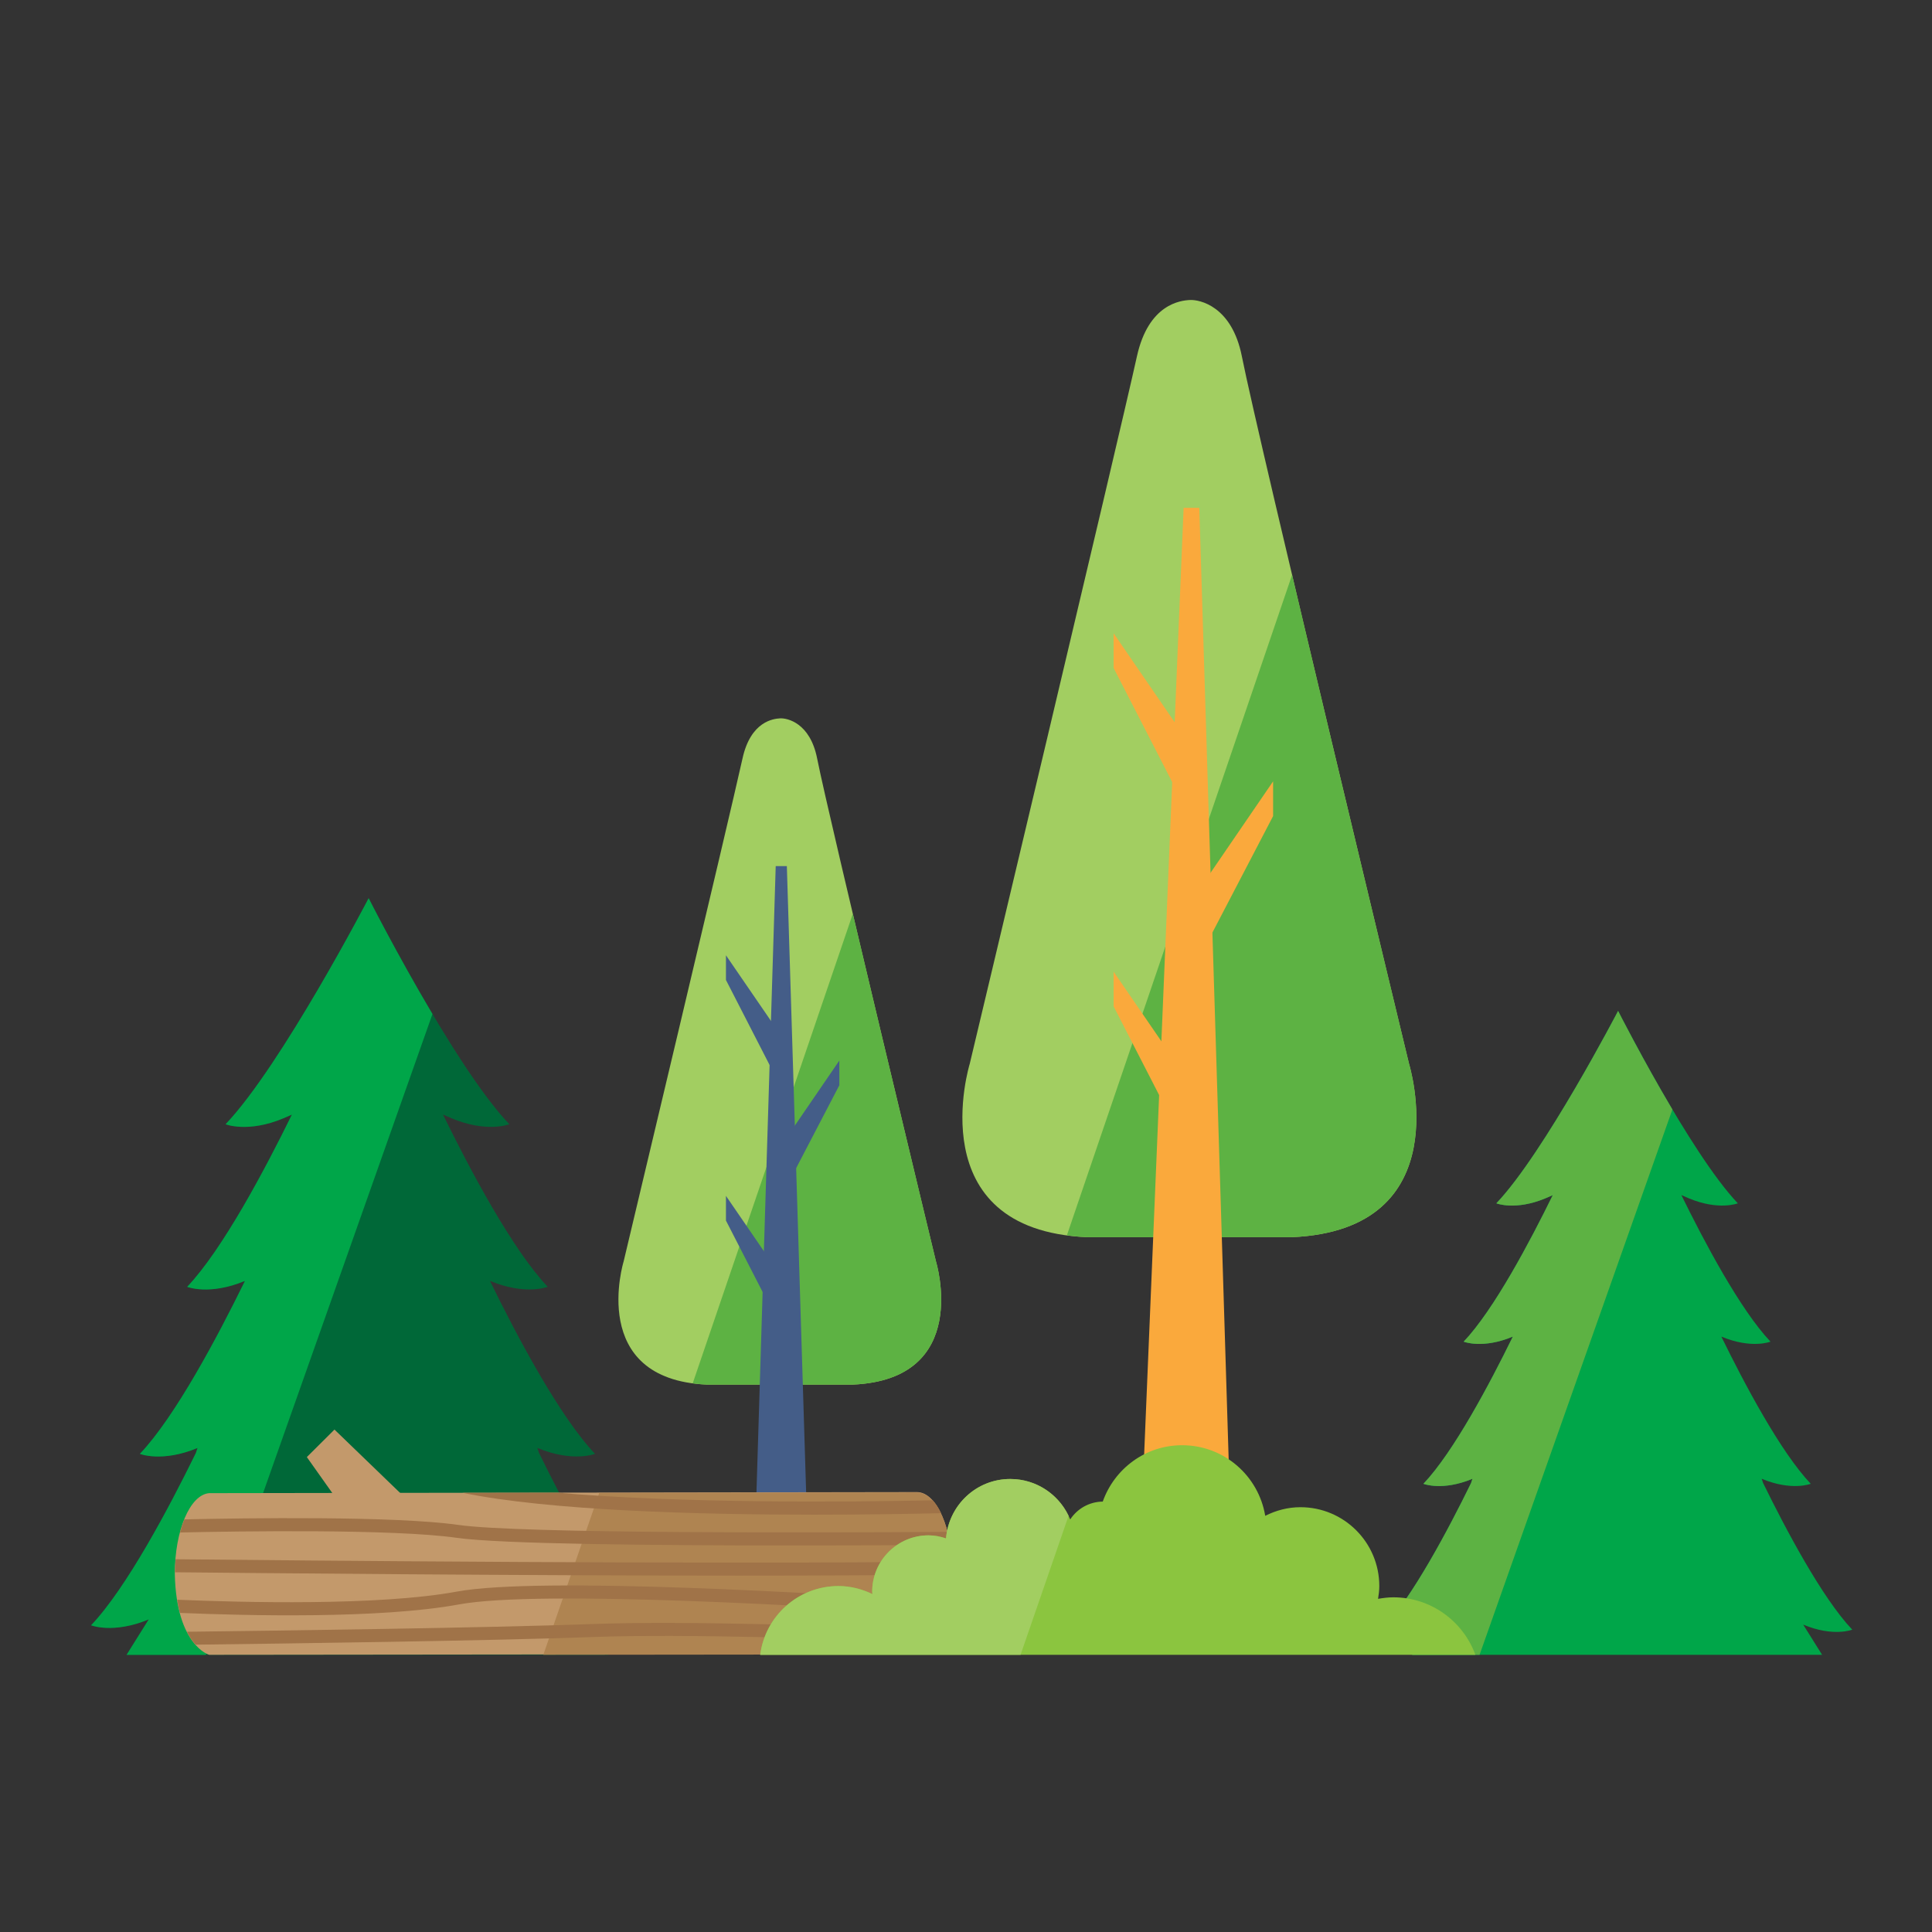 <?xml version="1.0" encoding="utf-8"?>
<!-- Generator: Adobe Illustrator 16.0.3, SVG Export Plug-In . SVG Version: 6.00 Build 0)  -->
<!DOCTYPE svg PUBLIC "-//W3C//DTD SVG 1.1//EN" "http://www.w3.org/Graphics/SVG/1.1/DTD/svg11.dtd">
<svg xmlns="http://www.w3.org/2000/svg" xmlns:xlink="http://www.w3.org/1999/xlink" version="1.1" id="Layer_1" x="0px" y="0px" width="144px" height="144px" viewBox="0 0 144 144" enable-background="new 0 0 144 144" xml:space="preserve">


<rect x="0" y="0" width="144" height="144" fill="#333333" stroke="none"/>


<path fill="#008C24" d="M-781.981,41.063c10.322-9.242,22.169-10.252,34.524-8.52c4.239,22.867,8.478,45.732,12.715,68.598  c-12.355-1.731-24.204-0.722-34.524,8.521C-773.505,86.794-777.743,63.928-781.981,41.063z"/>
<path fill="#D90000" d="M-709.878,40.487c12.355,1.734,24.203,0.724,34.523-8.519c4.238,22.866,8.476,45.731,12.713,68.598  c-10.321,9.241-22.167,10.253-34.522,8.52C-701.402,86.22-705.641,63.354-709.878,40.487z"/>




<path fill="#FFFFFF" d="M-559,31.883c18.059,0.028,37.836,9.318,55.895,9.345c4.239,22.869,8.478,45.736,12.716,68.605  c-18.06-0.026-37.837-9.317-55.896-9.345C-550.523,77.619-554.761,54.752-559,31.883z"/>
<path fill="#FF0000" d="M-546.549,65.649c-0.721,0.265-1.438,0.542-2.153,0.833c4.297,3.144,8.656,6.623,13.047,10.276  c0.519,0.419,0.859,1.056,0.793,1.555c-0.148,0.95-0.296,1.903-0.444,2.856c3.904,0.363,7.384,0.595,11.333,1.19  c0.349,0.051,1.043,0.733,1.11,1.108c0.515,3.692,1.028,7.385,1.543,11.076c0.652,0.161,1.303,0.323,1.956,0.481  c-0.795-3.753-1.587-7.507-2.381-11.26c-0.072-0.376,0.363-0.802,0.726-0.681c4.093,1.378,7.81,2.883,11.869,4.089  c-0.526-1.085-1.053-2.173-1.58-3.26c-0.262-0.567-0.14-1.109,0.258-1.345c3.322-2.114,6.613-4.402,9.841-7.026  c-0.843-0.4-1.688-0.813-2.536-1.24c-1.101-0.457-0.912-0.973-0.785-2.246c0.215-1.906,0.428-3.82,0.638-5.742  c-2.111,0.25-4.244,0.392-6.389,0.454c-0.636-0.016-1.144-0.479-1.311-0.86c-0.458-0.979-0.917-1.958-1.375-2.938  c-1.428,1.5-2.864,2.956-4.305,4.387c-0.599,0.709-2.14,0.353-2.035-1.564c0.076-3.521,0.15-7.049,0.224-10.58  c-0.929,0.26-1.86,0.512-2.792,0.756c-0.782,0.236-1.628,0.103-2.256-0.799c-1.862-2.748-3.722-5.505-5.584-8.262  c-0.97,2.06-1.938,4.119-2.906,6.186c-0.335,0.67-1.21,0.391-2.153-0.249c-1.112-0.724-2.223-1.44-3.332-2.149  c1.445,3.866,2.891,7.736,4.338,11.611c0.855,2.138-0.685,1.781-1.607,0.738c-2.118-2.222-4.232-4.418-6.337-6.57  c-0.115,0.873-0.23,1.748-0.344,2.625c-0.031,0.35-0.396,0.654-1.065,0.453c-2.306-0.803-4.598-1.528-6.87-2.146  c0.939,2.017,1.882,4.044,2.826,6.075C-545.97,64.84-545.578,65.414-546.549,65.649z"/>


<g>
	<g>
		<path fill="#006838" d="M9.434,123.341l1.654-2.644c-2.645,1.102-4.297,0.44-4.297,0.44c2.649-2.79,5.831-8.802,7.808-12.839    l0.125-0.378c-2.646,1.102-4.297,0.44-4.297,0.44c2.649-2.79,5.829-8.803,7.806-12.839l0.015-0.05    c-2.644,1.104-4.297,0.439-4.297,0.439c2.649-2.788,5.829-8.8,7.806-12.836l-0.646,0.28c-2.644,1.103-4.296,0.438-4.296,0.438    c4.187-4.404,10.663-16.85,10.663-16.85s6.296,12.445,10.483,16.85c0,0-1.653,0.664-4.296-0.438l-0.646-0.28    c1.976,4.036,5.156,10.048,7.805,12.836c0,0-1.652,0.664-4.295-0.439l0.015,0.05c1.975,4.036,5.155,10.049,7.806,12.839    c0,0-1.653,0.661-4.297-0.44l0.126,0.378c1.975,4.037,5.157,10.049,7.804,12.839c0,0-1.651,0.661-4.296-0.44l1.655,2.644H9.434z"/>
		<g>
			<path fill="#00A649" d="M27.477,66.945c0,0-6.476,12.445-10.663,16.85c0,0,1.652,0.664,4.296-0.438l0.646-0.28     c-1.978,4.036-5.157,10.048-7.806,12.836c0,0,1.653,0.664,4.297-0.439l-0.015,0.05c-1.977,4.036-5.157,10.049-7.806,12.839     c0,0,1.651,0.661,4.297-0.44l-0.125,0.378c-1.977,4.037-5.158,10.049-7.808,12.839c0,0,1.652,0.661,4.297-0.44l-1.654,2.644     h5.911l16.889-47.766C29.618,71.175,27.477,66.945,27.477,66.945z"/>
		</g>
	</g>
	<g>
		<path fill="#00A649" d="M105.249,123.341l1.408-2.25c-2.251,0.938-3.657,0.375-3.657,0.375c2.256-2.375,4.962-7.49,6.644-10.926    l0.106-0.321c-2.25,0.938-3.656,0.374-3.656,0.374c2.254-2.374,4.959-7.49,6.643-10.926l0.012-0.042    c-2.249,0.939-3.655,0.374-3.655,0.374c2.254-2.372,4.959-7.488,6.642-10.923l-0.548,0.239c-2.251,0.938-3.657,0.373-3.657,0.373    c3.563-3.749,9.074-14.34,9.074-14.34s5.359,10.591,8.922,14.34c0,0-1.408,0.564-3.657-0.373l-0.549-0.239    c1.682,3.435,4.389,8.551,6.641,10.923c0,0-1.405,0.565-3.654-0.374l0.013,0.042c1.68,3.436,4.386,8.552,6.641,10.926    c0,0-1.406,0.563-3.656-0.374l0.108,0.321c1.681,3.436,4.389,8.551,6.641,10.926c0,0-1.405,0.563-3.655-0.375l1.409,2.25H105.249z    "/>
		<g>
			<path fill="#5DB243" d="M120.604,75.349c0,0-5.511,10.591-9.074,14.34c0,0,1.406,0.564,3.657-0.373l0.548-0.239     c-1.683,3.435-4.387,8.551-6.642,10.923c0,0,1.406,0.565,3.655-0.374l-0.012,0.042c-1.684,3.436-4.388,8.552-6.643,10.926     c0,0,1.406,0.563,3.656-0.374l-0.106,0.321c-1.682,3.436-4.388,8.551-6.644,10.926c0,0,1.406,0.563,3.657-0.375l-1.408,2.25h5.03     l14.372-40.648C122.427,78.949,120.604,75.349,120.604,75.349z"/>
		</g>
	</g>
	<g>
		<g>
			<g>
				<path fill="#A2CE61" d="M52.69,103.201c-8.923-0.387-6.208-9.18-6.208-9.18s7.904-33.153,8.861-37.493      c0.613-2.781,2.321-2.96,2.802-2.985c0.524-0.031,2.233,0.325,2.759,2.985c0.859,4.358,8.857,37.493,8.857,37.493      s2.714,8.793-6.208,9.18H52.69z"/>
				<g>
					<path fill="#5DB243" d="M63.554,103.201c8.921-0.387,6.21-9.18,6.21-9.18s-3.571-14.795-6.2-25.912l-11.933,34.995       c0.336,0.046,0.685,0.081,1.06,0.097H63.554z"/>
				</g>
			</g>
			<g>
				<g>
					<g>
						<polygon fill="#445D88" points="58.117,77.045 58.117,80.852 54.108,73.041 54.108,71.202       "/>
					</g>
					<g>
						<polygon fill="#445D88" points="58.117,94.976 58.117,98.781 54.108,90.973 54.108,89.133       "/>
					</g>
					<g>
						<polygon fill="#445D88" points="58.262,85.327 58.262,89.135 62.559,80.889 62.559,79.049       "/>
					</g>
				</g>
				<g>
					<polygon fill="#445D88" points="57.817,64.556 58.647,64.556 60.259,116.873 56.209,116.873      "/>
				</g>
			</g>
		</g>
		<g>
			<g>
				<polygon fill="#C3996B" points="30.419,111.85 27.391,114.985 22.87,108.602 24.93,106.552     "/>
				<path fill="#C3996B" d="M71,117.25c0-3.336-1.19-6.04-2.659-6.04c-0.073,0-52.752,0.081-52.752,0.081      c-1.423,0.12-2.56,2.769-2.56,6.021c0.113,5.338,2.56,6.028,2.56,6.028l52.795-0.055C69.833,123.233,71,120.552,71,117.25z"/>
				<g>
					<path fill="#AF8451" d="M71,117.275c0-3.336-1.19-6.041-2.659-6.041c-0.033,0-11.466,0.019-23.677,0.037l-4.168,12.069       l27.888-0.029C69.833,123.259,71,120.576,71,117.275z"/>
				</g>
				<g>
					<path fill="#A07348" d="M34.056,114.622c3.233,0.462,14.795,0.568,24.829,0.568c4.641,0,8.953-0.021,11.964-0.045       c-0.056-0.336-0.125-0.66-0.203-0.968c-9.595,0.063-31.886,0.138-36.454-0.515c-4.762-0.681-15.943-0.515-20.45-0.416       c-0.122,0.299-0.229,0.626-0.322,0.977C17.646,114.13,29.304,113.943,34.056,114.622z"/>
					<path fill="#A07348" d="M71.014,117.346c0-0.033,0-0.064,0-0.095c0-0.296-0.011-0.588-0.027-0.874       c-16.217,0.25-50.376-0.081-57.898-0.16c-0.026,0.315-0.042,0.638-0.044,0.97c5.473,0.056,25.376,0.25,42.011,0.25       C61.085,117.437,66.685,117.412,71.014,117.346z"/>
					<path fill="#A07348" d="M34.212,119.584c5.984-1.106,27.086,0.146,36.422,0.778c0.081-0.306,0.149-0.627,0.206-0.962       c-9.307-0.636-30.6-1.914-36.803-0.769c-5.828,1.075-16.081,0.804-20.829,0.603c0.057,0.356,0.124,0.683,0.204,0.982       C18.285,120.423,28.312,120.672,34.212,119.584z"/>
					<path fill="#A07348" d="M44.157,121.046c-7.794,0.287-24.043,0.502-30.223,0.575c0.206,0.408,0.425,0.722,0.639,0.963       c6.594-0.08,22.068-0.291,29.621-0.57c6.898-0.257,18.658,0.151,25.532,0.412c0.194-0.266,0.372-0.584,0.53-0.949       C63.449,121.218,51.259,120.783,44.157,121.046z"/>
					<path fill="#A07348" d="M70.146,112.783c-0.185-0.383-0.394-0.705-0.622-0.959c-6.253,0.129-18.691,0.244-28.007-0.571       c-2.377,0.006-4.749,0.008-7.039,0.013c6.468,1.328,17.533,1.629,26.241,1.629C64.494,112.895,67.824,112.839,70.146,112.783z"/>
				</g>
			</g>
		</g>
	</g>
	<g>
		<g>
			<g>
				<path fill="#A2CE61" d="M81.01,92.212c-12.551-0.544-8.733-12.915-8.733-12.915S83.396,32.664,84.74,26.559      c0.864-3.912,3.265-4.163,3.942-4.198c0.737-0.043,3.139,0.459,3.879,4.198c1.209,6.129,12.461,52.738,12.461,52.738      s3.816,12.371-8.731,12.915H81.01z"/>
				<g>
					<path fill="#5DB243" d="M96.292,92.212c12.547-0.544,8.733-12.915,8.733-12.915s-5.025-20.81-8.721-36.447L79.519,92.075       c0.473,0.063,0.963,0.114,1.491,0.137H96.292z"/>
				</g>
			</g>
			<g>
				<g>
					<g>
						<polygon fill="#FAA93C" points="88.642,55.418 88.642,60.773 83.002,49.787 83.002,47.2       "/>
					</g>
					<g>
						<polygon fill="#FAA93C" points="88.642,80.641 88.642,85.995 83.002,75.011 83.002,72.423       "/>
					</g>
					<g>
						<polygon fill="#FAA93C" points="88.846,67.071 88.846,72.424 94.89,60.826 94.89,58.237       "/>
					</g>
				</g>
				<g>
					<polygon fill="#FAA93C" points="88.22,37.85 89.388,37.85 91.799,115.935 84.964,115.935      "/>
				</g>
			</g>
		</g>
		<g>
			<path fill="#8BC53F" d="M62.494,118.216c0.908,0,1.762,0.228,2.532,0.598c-0.001-0.06-0.018-0.116-0.018-0.179     c0-2.32,1.879-4.198,4.2-4.198c0.455,0,0.888,0.089,1.302,0.229c0.206-2.479,2.26-4.43,4.788-4.43     c2.025,0,3.752,1.248,4.468,3.014c0.522-0.793,1.41-1.318,2.427-1.331c0.864-2.44,3.174-4.2,5.911-4.2     c3.128,0,5.701,2.275,6.199,5.262c0.792-0.4,1.676-0.643,2.624-0.643c3.247,0,5.878,2.631,5.878,5.879     c0,0.327-0.043,0.645-0.093,0.951c0.372-0.063,0.749-0.113,1.141-0.113c2.814,0,5.205,1.791,6.114,4.287H56.662     C57.033,120.453,59.497,118.216,62.494,118.216z"/>
			<g>
				<path fill="#A2CE61" d="M75.298,110.235c-2.528,0-4.582,1.95-4.788,4.43c-0.415-0.14-0.848-0.229-1.302-0.229      c-2.321,0-4.2,1.878-4.2,4.198c0,0.063,0.017,0.119,0.018,0.179c-0.771-0.37-1.624-0.598-2.532-0.598      c-2.997,0-5.461,2.237-5.832,5.125h19.404l3.579-10.361C78.87,111.357,77.218,110.235,75.298,110.235z"/>
			</g>
		</g>
	</g>
</g>


</svg>
